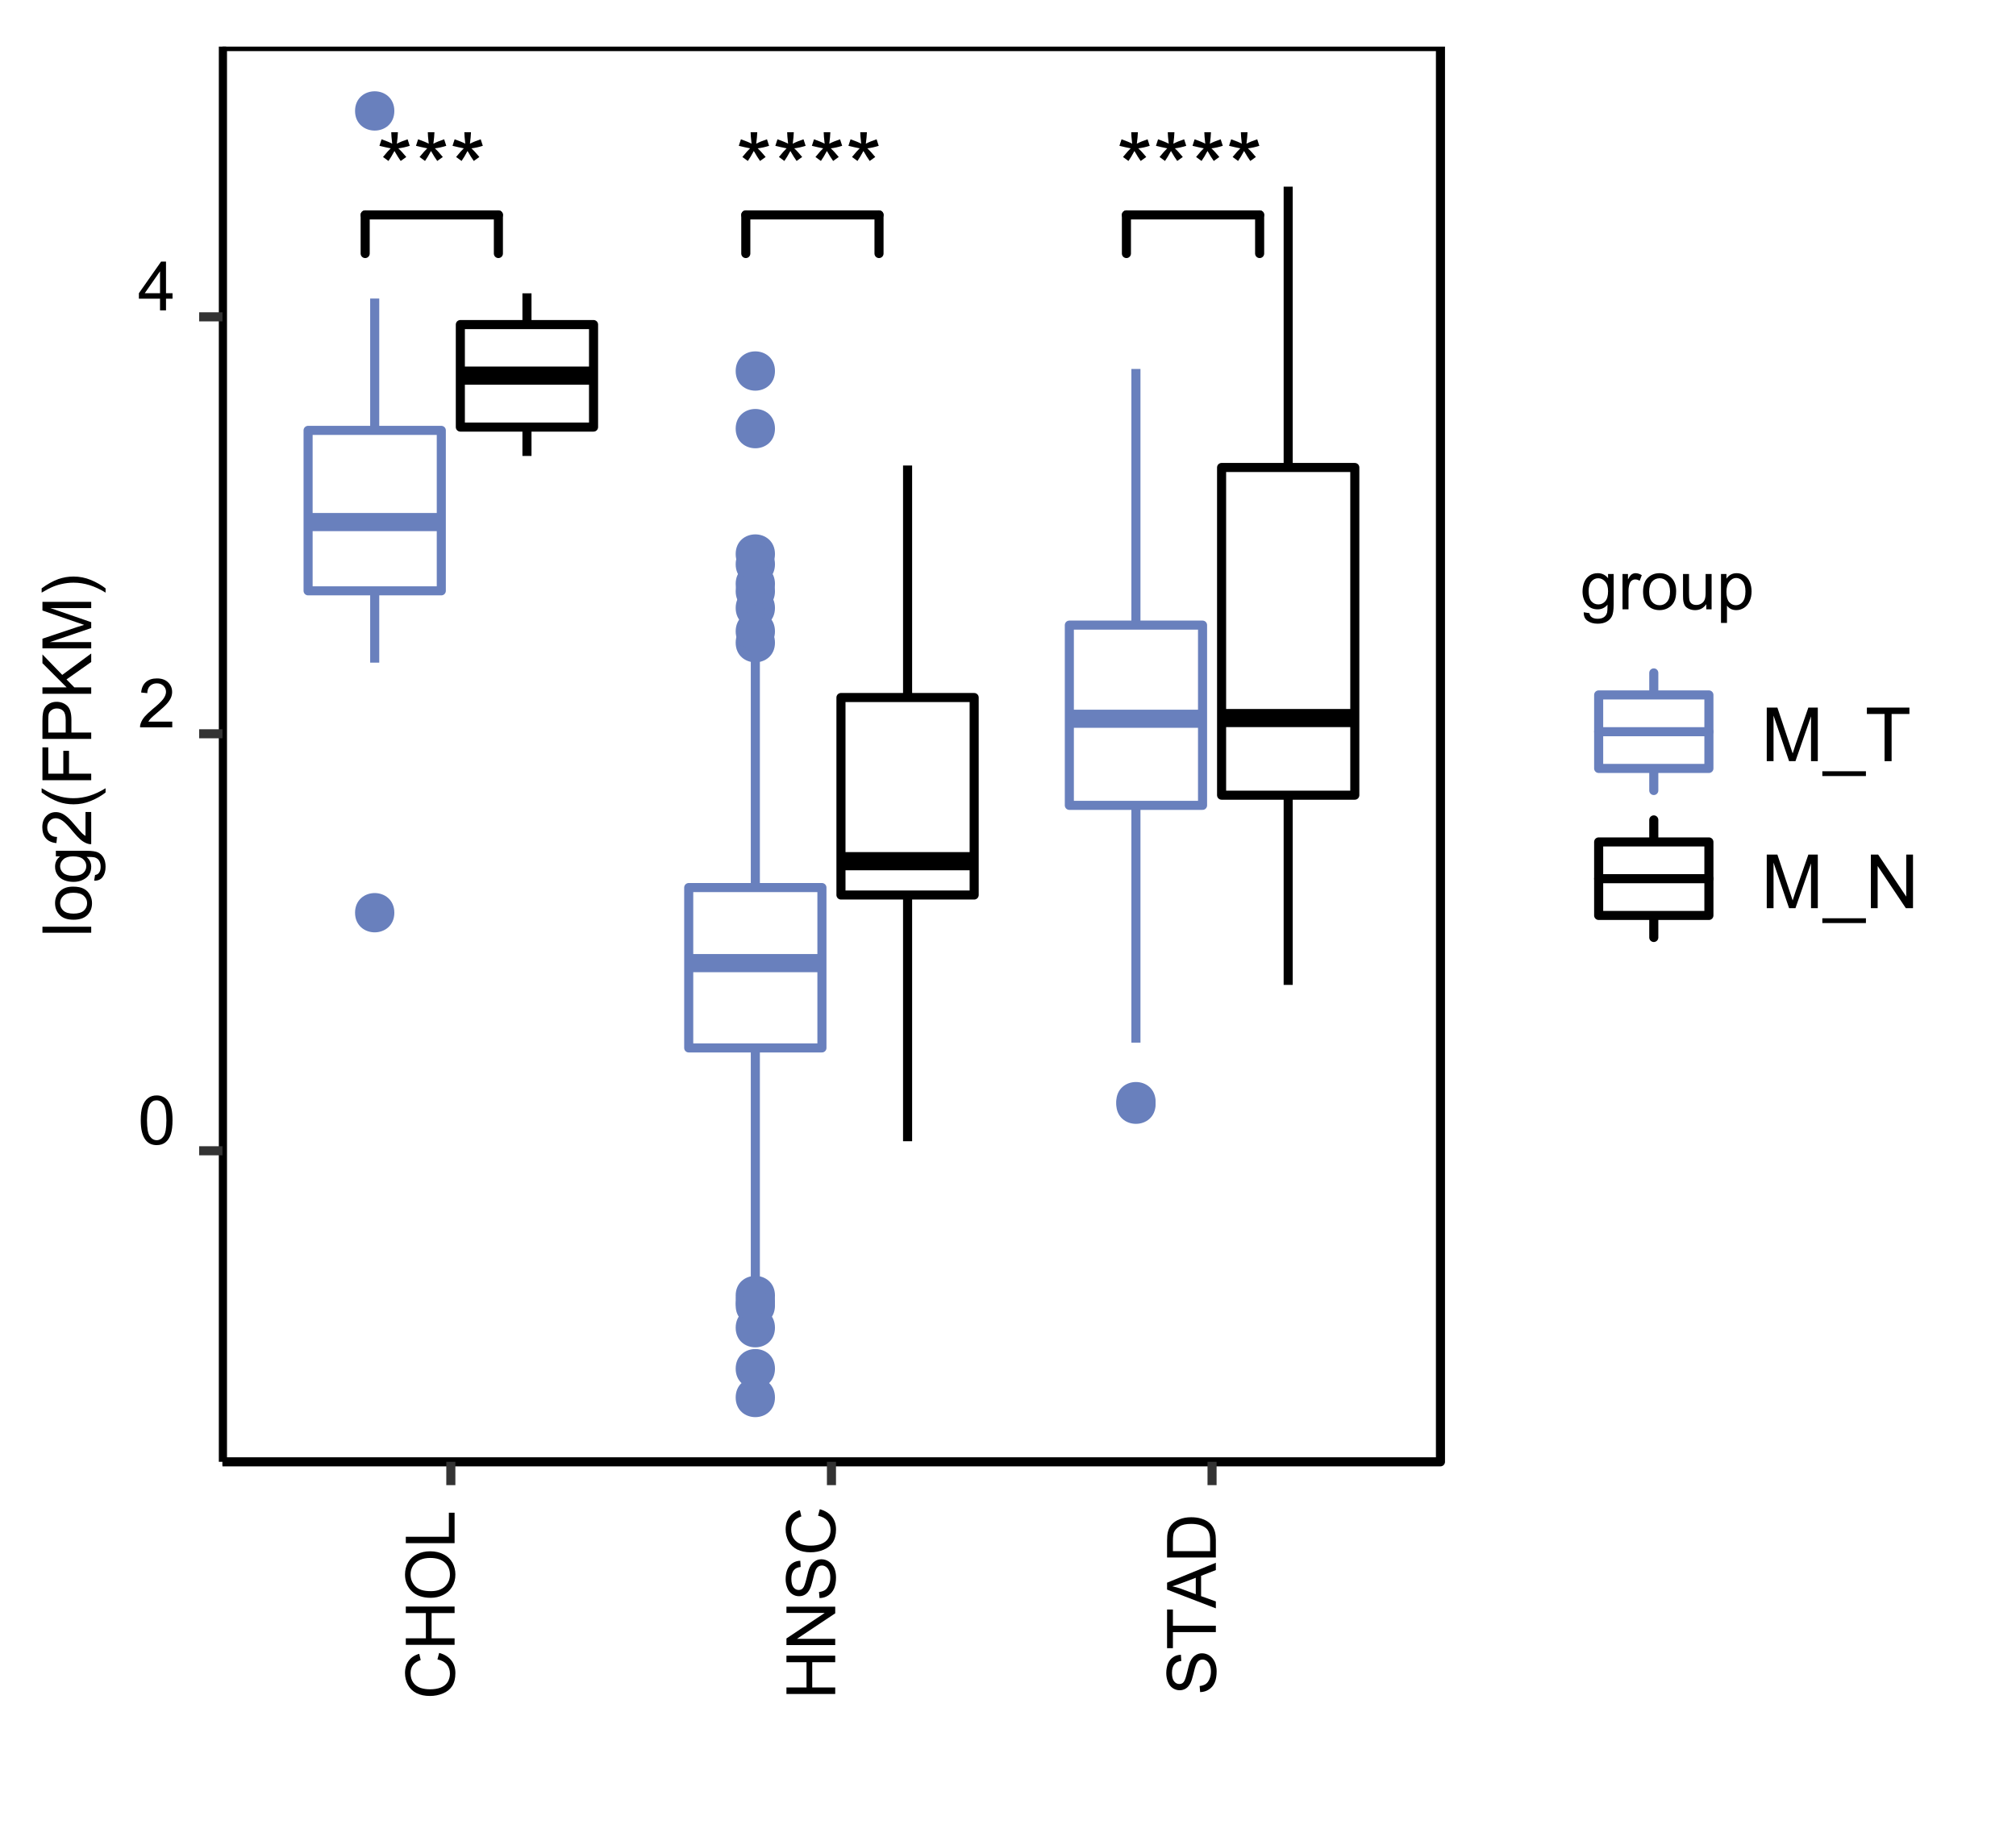 <?xml version="1.0" encoding="UTF-8"?>
<svg xmlns="http://www.w3.org/2000/svg" xmlns:xlink="http://www.w3.org/1999/xlink" width="237pt" height="216pt" viewBox="0 0 237 216" version="1.1">
<defs>
<g>
<symbol overflow="visible" id="glyph0-0">
<path style="stroke:none;" d="M 1.375 0 L 1.375 -6.906 L 6.906 -6.906 L 6.906 0 Z M 1.547 -0.172 L 6.734 -0.172 L 6.734 -6.734 L 1.547 -6.734 Z M 1.547 -0.172 "/>
</symbol>
<symbol overflow="visible" id="glyph0-1">
<path style="stroke:none;" d="M 0.344 -6.453 L 0.594 -7.219 C 1.164 -7.02 1.582 -6.848 1.844 -6.703 C 1.77 -7.348 1.734 -7.797 1.734 -8.047 L 2.516 -8.047 C 2.504 -7.691 2.461 -7.242 2.391 -6.703 C 2.754 -6.891 3.176 -7.062 3.656 -7.219 L 3.906 -6.453 C 3.445 -6.305 3 -6.207 2.562 -6.156 C 2.781 -5.969 3.094 -5.629 3.5 -5.141 L 2.844 -4.672 C 2.633 -4.961 2.391 -5.352 2.109 -5.844 C 1.836 -5.332 1.602 -4.941 1.406 -4.672 L 0.766 -5.141 C 1.18 -5.648 1.484 -5.988 1.672 -6.156 C 1.203 -6.25 0.758 -6.348 0.344 -6.453 Z M 0.344 -6.453 "/>
</symbol>
<symbol overflow="visible" id="glyph1-0">
<path style="stroke:none;" d="M 1 0 L 1 -5 L 5 -5 L 5 0 Z M 1.125 -0.125 L 4.875 -0.125 L 4.875 -4.875 L 1.125 -4.875 Z M 1.125 -0.125 "/>
</symbol>
<symbol overflow="visible" id="glyph1-1">
<path style="stroke:none;" d="M 0.328 -2.828 C 0.328 -3.504 0.395 -4.047 0.531 -4.453 C 0.676 -4.867 0.883 -5.188 1.156 -5.406 C 1.438 -5.633 1.785 -5.75 2.203 -5.75 C 2.504 -5.75 2.77 -5.688 3 -5.562 C 3.238 -5.438 3.43 -5.258 3.578 -5.031 C 3.734 -4.801 3.852 -4.516 3.938 -4.172 C 4.02 -3.836 4.062 -3.391 4.062 -2.828 C 4.062 -2.148 3.992 -1.602 3.859 -1.188 C 3.723 -0.781 3.516 -0.461 3.234 -0.234 C 2.961 -0.016 2.617 0.094 2.203 0.094 C 1.648 0.094 1.219 -0.102 0.906 -0.5 C 0.52 -0.977 0.328 -1.754 0.328 -2.828 Z M 1.062 -2.828 C 1.062 -1.891 1.172 -1.266 1.391 -0.953 C 1.609 -0.641 1.879 -0.484 2.203 -0.484 C 2.523 -0.484 2.797 -0.641 3.016 -0.953 C 3.234 -1.266 3.344 -1.891 3.344 -2.828 C 3.344 -3.766 3.234 -4.391 3.016 -4.703 C 2.797 -5.016 2.52 -5.172 2.188 -5.172 C 1.863 -5.172 1.609 -5.035 1.422 -4.766 C 1.18 -4.41 1.062 -3.766 1.062 -2.828 Z M 1.062 -2.828 "/>
</symbol>
<symbol overflow="visible" id="glyph1-2">
<path style="stroke:none;" d="M 4.031 -0.672 L 4.031 0 L 0.25 0 C 0.238 -0.164 0.266 -0.328 0.328 -0.484 C 0.422 -0.742 0.57 -1 0.781 -1.25 C 1 -1.5 1.305 -1.789 1.703 -2.125 C 2.328 -2.633 2.75 -3.035 2.969 -3.328 C 3.188 -3.629 3.297 -3.91 3.297 -4.172 C 3.297 -4.453 3.195 -4.688 3 -4.875 C 2.801 -5.07 2.539 -5.172 2.219 -5.172 C 1.883 -5.172 1.613 -5.066 1.406 -4.859 C 1.207 -4.66 1.102 -4.379 1.094 -4.016 L 0.375 -4.094 C 0.426 -4.633 0.613 -5.047 0.938 -5.328 C 1.258 -5.609 1.691 -5.75 2.234 -5.75 C 2.785 -5.75 3.219 -5.598 3.531 -5.297 C 3.852 -4.992 4.016 -4.613 4.016 -4.156 C 4.016 -3.926 3.969 -3.703 3.875 -3.484 C 3.781 -3.266 3.625 -3.031 3.406 -2.781 C 3.195 -2.539 2.836 -2.207 2.328 -1.781 C 1.91 -1.426 1.641 -1.188 1.516 -1.062 C 1.398 -0.938 1.301 -0.805 1.219 -0.672 Z M 4.031 -0.672 "/>
</symbol>
<symbol overflow="visible" id="glyph1-3">
<path style="stroke:none;" d="M 2.594 0 L 2.594 -1.375 L 0.109 -1.375 L 0.109 -2.016 L 2.719 -5.734 L 3.297 -5.734 L 3.297 -2.016 L 4.062 -2.016 L 4.062 -1.375 L 3.297 -1.375 L 3.297 0 Z M 2.594 -2.016 L 2.594 -4.594 L 0.797 -2.016 Z M 2.594 -2.016 "/>
</symbol>
<symbol overflow="visible" id="glyph1-4">
<path style="stroke:none;" d="M 0.406 0.344 L 1.078 0.453 C 1.109 0.66 1.191 0.812 1.328 0.906 C 1.492 1.039 1.727 1.109 2.031 1.109 C 2.363 1.109 2.617 1.039 2.797 0.906 C 2.973 0.781 3.094 0.598 3.156 0.359 C 3.188 0.211 3.203 -0.086 3.203 -0.547 C 2.891 -0.18 2.504 0 2.047 0 C 1.484 0 1.047 -0.203 0.734 -0.609 C 0.422 -1.023 0.266 -1.52 0.266 -2.094 C 0.266 -2.488 0.332 -2.852 0.469 -3.188 C 0.613 -3.531 0.82 -3.789 1.094 -3.969 C 1.363 -4.156 1.688 -4.25 2.062 -4.25 C 2.551 -4.25 2.953 -4.051 3.266 -3.656 L 3.266 -4.156 L 3.922 -4.156 L 3.922 -0.562 C 3.922 0.082 3.852 0.539 3.719 0.812 C 3.582 1.082 3.375 1.297 3.094 1.453 C 2.812 1.609 2.461 1.688 2.047 1.688 C 1.547 1.688 1.145 1.57 0.844 1.344 C 0.539 1.125 0.395 0.789 0.406 0.344 Z M 0.984 -2.156 C 0.984 -1.602 1.086 -1.203 1.297 -0.953 C 1.516 -0.703 1.789 -0.578 2.125 -0.578 C 2.445 -0.578 2.719 -0.703 2.938 -0.953 C 3.156 -1.203 3.266 -1.594 3.266 -2.125 C 3.266 -2.633 3.148 -3.016 2.922 -3.266 C 2.691 -3.523 2.422 -3.656 2.109 -3.656 C 1.797 -3.656 1.531 -3.531 1.312 -3.281 C 1.094 -3.031 0.984 -2.656 0.984 -2.156 Z M 0.984 -2.156 "/>
</symbol>
<symbol overflow="visible" id="glyph1-5">
<path style="stroke:none;" d="M 0.516 0 L 0.516 -4.156 L 1.156 -4.156 L 1.156 -3.516 C 1.312 -3.816 1.457 -4.016 1.594 -4.109 C 1.738 -4.203 1.891 -4.25 2.047 -4.25 C 2.285 -4.25 2.531 -4.172 2.781 -4.016 L 2.531 -3.359 C 2.363 -3.461 2.191 -3.516 2.016 -3.516 C 1.859 -3.516 1.719 -3.469 1.594 -3.375 C 1.477 -3.281 1.395 -3.156 1.344 -3 C 1.258 -2.75 1.219 -2.473 1.219 -2.172 L 1.219 0 Z M 0.516 0 "/>
</symbol>
<symbol overflow="visible" id="glyph1-6">
<path style="stroke:none;" d="M 0.266 -2.078 C 0.266 -2.848 0.477 -3.414 0.906 -3.781 C 1.258 -4.094 1.695 -4.25 2.219 -4.25 C 2.781 -4.25 3.242 -4.062 3.609 -3.688 C 3.973 -3.312 4.156 -2.797 4.156 -2.141 C 4.156 -1.598 4.07 -1.176 3.906 -0.875 C 3.75 -0.57 3.516 -0.332 3.203 -0.156 C 2.898 0.008 2.57 0.094 2.219 0.094 C 1.633 0.094 1.16 -0.094 0.797 -0.469 C 0.441 -0.844 0.266 -1.379 0.266 -2.078 Z M 0.984 -2.078 C 0.984 -1.547 1.098 -1.145 1.328 -0.875 C 1.566 -0.613 1.863 -0.484 2.219 -0.484 C 2.562 -0.484 2.848 -0.613 3.078 -0.875 C 3.316 -1.145 3.438 -1.551 3.438 -2.094 C 3.438 -2.613 3.316 -3.004 3.078 -3.266 C 2.848 -3.523 2.562 -3.656 2.219 -3.656 C 1.863 -3.656 1.566 -3.523 1.328 -3.266 C 1.098 -3.004 0.984 -2.609 0.984 -2.078 Z M 0.984 -2.078 "/>
</symbol>
<symbol overflow="visible" id="glyph1-7">
<path style="stroke:none;" d="M 3.25 0 L 3.25 -0.609 C 2.926 -0.141 2.488 0.094 1.938 0.094 C 1.688 0.094 1.453 0.047 1.234 -0.047 C 1.023 -0.141 0.867 -0.254 0.766 -0.391 C 0.672 -0.535 0.602 -0.711 0.562 -0.922 C 0.531 -1.055 0.516 -1.273 0.516 -1.578 L 0.516 -4.156 L 1.219 -4.156 L 1.219 -1.844 C 1.219 -1.477 1.234 -1.234 1.266 -1.109 C 1.305 -0.922 1.395 -0.773 1.531 -0.672 C 1.676 -0.566 1.859 -0.516 2.078 -0.516 C 2.285 -0.516 2.477 -0.566 2.656 -0.672 C 2.844 -0.785 2.973 -0.93 3.047 -1.109 C 3.129 -1.297 3.172 -1.566 3.172 -1.922 L 3.172 -4.156 L 3.875 -4.156 L 3.875 0 Z M 3.25 0 "/>
</symbol>
<symbol overflow="visible" id="glyph1-8">
<path style="stroke:none;" d="M 0.531 1.594 L 0.531 -4.156 L 1.172 -4.156 L 1.172 -3.609 C 1.316 -3.816 1.484 -3.973 1.672 -4.078 C 1.867 -4.191 2.102 -4.25 2.375 -4.25 C 2.727 -4.25 3.039 -4.156 3.312 -3.969 C 3.582 -3.789 3.785 -3.535 3.922 -3.203 C 4.055 -2.867 4.125 -2.504 4.125 -2.109 C 4.125 -1.68 4.047 -1.297 3.891 -0.953 C 3.742 -0.617 3.523 -0.359 3.234 -0.172 C 2.941 0.004 2.641 0.094 2.328 0.094 C 2.086 0.094 1.875 0.047 1.688 -0.047 C 1.5 -0.148 1.348 -0.281 1.234 -0.438 L 1.234 1.594 Z M 1.172 -2.047 C 1.172 -1.516 1.273 -1.117 1.484 -0.859 C 1.703 -0.609 1.969 -0.484 2.281 -0.484 C 2.594 -0.484 2.859 -0.613 3.078 -0.875 C 3.297 -1.145 3.406 -1.555 3.406 -2.109 C 3.406 -2.641 3.297 -3.035 3.078 -3.297 C 2.867 -3.555 2.613 -3.688 2.312 -3.688 C 2.008 -3.688 1.742 -3.547 1.516 -3.266 C 1.285 -2.992 1.172 -2.586 1.172 -2.047 Z M 1.172 -2.047 "/>
</symbol>
<symbol overflow="visible" id="glyph2-0">
<path style="stroke:none;" d="M 0 -1 L -5 -1 L -5 -5 L 0 -5 Z M -0.125 -1.125 L -0.125 -4.875 L -4.875 -4.875 L -4.875 -1.125 Z M -0.125 -1.125 "/>
</symbol>
<symbol overflow="visible" id="glyph2-1">
<path style="stroke:none;" d="M -2.016 -4.703 L -1.812 -5.469 C -1.195 -5.301 -0.723 -5.008 -0.391 -4.594 C -0.066 -4.188 0.094 -3.688 0.094 -3.094 C 0.094 -2.477 -0.031 -1.973 -0.281 -1.578 C -0.531 -1.191 -0.895 -0.898 -1.375 -0.703 C -1.852 -0.504 -2.363 -0.406 -2.906 -0.406 C -3.5 -0.406 -4.02 -0.516 -4.469 -0.734 C -4.914 -0.961 -5.254 -1.285 -5.484 -1.703 C -5.711 -2.129 -5.828 -2.598 -5.828 -3.109 C -5.828 -3.68 -5.68 -4.16 -5.391 -4.547 C -5.098 -4.941 -4.688 -5.211 -4.156 -5.359 L -3.984 -4.625 C -4.398 -4.488 -4.703 -4.289 -4.891 -4.031 C -5.078 -3.781 -5.172 -3.469 -5.172 -3.094 C -5.172 -2.645 -5.066 -2.273 -4.859 -1.984 C -4.648 -1.691 -4.367 -1.484 -4.016 -1.359 C -3.66 -1.242 -3.289 -1.188 -2.906 -1.188 C -2.426 -1.188 -2.004 -1.254 -1.641 -1.391 C -1.273 -1.535 -1 -1.754 -0.812 -2.047 C -0.633 -2.348 -0.547 -2.676 -0.547 -3.031 C -0.547 -3.457 -0.664 -3.816 -0.906 -4.109 C -1.156 -4.398 -1.523 -4.598 -2.016 -4.703 Z M -2.016 -4.703 "/>
</symbol>
<symbol overflow="visible" id="glyph2-2">
<path style="stroke:none;" d="M 0 -0.641 L -5.734 -0.641 L -5.734 -1.406 L -3.375 -1.406 L -3.375 -4.375 L -5.734 -4.375 L -5.734 -5.141 L 0 -5.141 L 0 -4.375 L -2.703 -4.375 L -2.703 -1.406 L 0 -1.406 Z M 0 -0.641 "/>
</symbol>
<symbol overflow="visible" id="glyph2-3">
<path style="stroke:none;" d="M -2.797 -0.391 C -3.742 -0.391 -4.484 -0.645 -5.016 -1.156 C -5.555 -1.664 -5.828 -2.32 -5.828 -3.125 C -5.828 -3.656 -5.703 -4.133 -5.453 -4.562 C -5.203 -4.988 -4.848 -5.312 -4.391 -5.531 C -3.941 -5.75 -3.43 -5.859 -2.859 -5.859 C -2.273 -5.859 -1.754 -5.738 -1.297 -5.5 C -0.836 -5.27 -0.488 -4.941 -0.25 -4.516 C -0.02 -4.086 0.094 -3.625 0.094 -3.125 C 0.094 -2.582 -0.035 -2.098 -0.297 -1.672 C -0.555 -1.254 -0.91 -0.938 -1.359 -0.719 C -1.805 -0.5 -2.285 -0.391 -2.797 -0.391 Z M -2.781 -1.172 C -2.094 -1.172 -1.547 -1.352 -1.141 -1.719 C -0.742 -2.094 -0.547 -2.562 -0.547 -3.125 C -0.547 -3.695 -0.742 -4.164 -1.141 -4.531 C -1.547 -4.895 -2.117 -5.078 -2.859 -5.078 C -3.328 -5.078 -3.734 -5 -4.078 -4.844 C -4.43 -4.688 -4.703 -4.457 -4.891 -4.156 C -5.078 -3.852 -5.172 -3.516 -5.172 -3.141 C -5.172 -2.598 -4.988 -2.133 -4.625 -1.75 C -4.258 -1.363 -3.645 -1.172 -2.781 -1.172 Z M -2.781 -1.172 "/>
</symbol>
<symbol overflow="visible" id="glyph2-4">
<path style="stroke:none;" d="M 0 -0.594 L -5.734 -0.594 L -5.734 -1.344 L -0.672 -1.344 L -0.672 -4.172 L 0 -4.172 Z M 0 -0.594 "/>
</symbol>
<symbol overflow="visible" id="glyph2-5">
<path style="stroke:none;" d="M 0 -0.609 L -5.734 -0.609 L -5.734 -1.391 L -1.234 -4.391 L -5.734 -4.391 L -5.734 -5.125 L 0 -5.125 L 0 -4.344 L -4.5 -1.344 L 0 -1.344 Z M 0 -0.609 "/>
</symbol>
<symbol overflow="visible" id="glyph2-6">
<path style="stroke:none;" d="M -1.844 -0.359 L -1.906 -1.078 C -1.613 -1.109 -1.375 -1.188 -1.188 -1.312 C -1.008 -1.438 -0.863 -1.629 -0.75 -1.891 C -0.633 -2.148 -0.578 -2.441 -0.578 -2.766 C -0.578 -3.055 -0.617 -3.312 -0.703 -3.531 C -0.797 -3.75 -0.914 -3.91 -1.062 -4.016 C -1.219 -4.129 -1.383 -4.188 -1.562 -4.188 C -1.738 -4.188 -1.895 -4.133 -2.031 -4.031 C -2.164 -3.926 -2.273 -3.754 -2.359 -3.516 C -2.422 -3.359 -2.516 -3.016 -2.641 -2.484 C -2.766 -1.961 -2.883 -1.598 -3 -1.391 C -3.145 -1.117 -3.32 -0.914 -3.531 -0.781 C -3.75 -0.645 -3.988 -0.578 -4.25 -0.578 C -4.539 -0.578 -4.812 -0.66 -5.062 -0.828 C -5.312 -0.992 -5.5 -1.234 -5.625 -1.547 C -5.758 -1.859 -5.828 -2.207 -5.828 -2.594 C -5.828 -3.02 -5.758 -3.395 -5.625 -3.719 C -5.488 -4.039 -5.285 -4.289 -5.016 -4.469 C -4.754 -4.645 -4.453 -4.738 -4.109 -4.75 L -4.062 -4.016 C -4.426 -3.984 -4.695 -3.852 -4.875 -3.625 C -5.062 -3.395 -5.156 -3.062 -5.156 -2.625 C -5.156 -2.164 -5.07 -1.832 -4.906 -1.625 C -4.738 -1.414 -4.535 -1.312 -4.297 -1.312 C -4.086 -1.312 -3.922 -1.383 -3.797 -1.531 C -3.66 -1.676 -3.52 -2.055 -3.375 -2.672 C -3.238 -3.285 -3.117 -3.707 -3.016 -3.938 C -2.859 -4.27 -2.66 -4.516 -2.422 -4.672 C -2.191 -4.836 -1.926 -4.922 -1.625 -4.922 C -1.312 -4.922 -1.02 -4.832 -0.75 -4.656 C -0.488 -4.477 -0.281 -4.227 -0.125 -3.906 C 0.02 -3.582 0.094 -3.211 0.094 -2.797 C 0.094 -2.285 0.02 -1.852 -0.125 -1.5 C -0.281 -1.145 -0.508 -0.867 -0.812 -0.672 C -1.113 -0.473 -1.457 -0.367 -1.844 -0.359 Z M -1.844 -0.359 "/>
</symbol>
<symbol overflow="visible" id="glyph2-7">
<path style="stroke:none;" d="M 0 -2.078 L -5.047 -2.078 L -5.047 -0.188 L -5.734 -0.188 L -5.734 -4.734 L -5.047 -4.734 L -5.047 -2.828 L 0 -2.828 Z M 0 -2.078 "/>
</symbol>
<symbol overflow="visible" id="glyph2-8">
<path style="stroke:none;" d="M 0 0.016 L -5.734 -2.188 L -5.734 -3 L 0 -5.344 L 0 -4.484 L -1.734 -3.812 L -1.734 -1.422 L 0 -0.797 Z M -2.359 -1.641 L -2.359 -3.578 L -3.938 -2.984 C -4.414 -2.805 -4.812 -2.672 -5.125 -2.578 C -4.758 -2.504 -4.395 -2.398 -4.031 -2.266 Z M -2.359 -1.641 "/>
</symbol>
<symbol overflow="visible" id="glyph2-9">
<path style="stroke:none;" d="M 0 -0.625 L -5.734 -0.625 L -5.734 -2.594 C -5.734 -3.039 -5.703 -3.379 -5.641 -3.609 C -5.566 -3.941 -5.43 -4.223 -5.234 -4.453 C -4.984 -4.754 -4.656 -4.977 -4.25 -5.125 C -3.852 -5.281 -3.398 -5.359 -2.891 -5.359 C -2.461 -5.359 -2.078 -5.305 -1.734 -5.203 C -1.398 -5.098 -1.125 -4.969 -0.906 -4.812 C -0.688 -4.656 -0.516 -4.477 -0.391 -4.281 C -0.266 -4.094 -0.164 -3.863 -0.094 -3.594 C -0.031 -3.332 0 -3.031 0 -2.688 Z M -0.672 -1.375 L -0.672 -2.594 C -0.672 -2.977 -0.707 -3.273 -0.781 -3.484 C -0.852 -3.703 -0.953 -3.875 -1.078 -4 C -1.254 -4.176 -1.492 -4.316 -1.797 -4.422 C -2.109 -4.523 -2.477 -4.578 -2.906 -4.578 C -3.508 -4.578 -3.969 -4.477 -4.281 -4.281 C -4.602 -4.082 -4.82 -3.844 -4.938 -3.562 C -5.008 -3.352 -5.047 -3.023 -5.047 -2.578 L -5.047 -1.375 Z M -0.672 -1.375 "/>
</symbol>
<symbol overflow="visible" id="glyph2-10">
<path style="stroke:none;" d="M 0 -0.516 L -5.734 -0.516 L -5.734 -1.219 L 0 -1.219 Z M 0 -0.516 "/>
</symbol>
<symbol overflow="visible" id="glyph2-11">
<path style="stroke:none;" d="M -2.078 -0.266 C -2.848 -0.266 -3.414 -0.477 -3.781 -0.906 C -4.094 -1.258 -4.25 -1.695 -4.25 -2.219 C -4.25 -2.781 -4.062 -3.242 -3.688 -3.609 C -3.312 -3.973 -2.797 -4.156 -2.141 -4.156 C -1.598 -4.156 -1.176 -4.07 -0.875 -3.906 C -0.57 -3.75 -0.332 -3.516 -0.156 -3.203 C 0.008 -2.898 0.094 -2.57 0.094 -2.219 C 0.094 -1.633 -0.094 -1.16 -0.469 -0.797 C -0.844 -0.441 -1.379 -0.266 -2.078 -0.266 Z M -2.078 -0.984 C -1.547 -0.984 -1.145 -1.098 -0.875 -1.328 C -0.613 -1.566 -0.484 -1.863 -0.484 -2.219 C -0.484 -2.562 -0.613 -2.848 -0.875 -3.078 C -1.145 -3.316 -1.551 -3.438 -2.094 -3.438 C -2.613 -3.438 -3.004 -3.316 -3.266 -3.078 C -3.523 -2.848 -3.656 -2.562 -3.656 -2.219 C -3.656 -1.863 -3.523 -1.566 -3.266 -1.328 C -3.004 -1.098 -2.609 -0.984 -2.078 -0.984 Z M -2.078 -0.984 "/>
</symbol>
<symbol overflow="visible" id="glyph2-12">
<path style="stroke:none;" d="M 0.344 -0.406 L 0.453 -1.078 C 0.66 -1.109 0.812 -1.191 0.906 -1.328 C 1.039 -1.492 1.109 -1.727 1.109 -2.031 C 1.109 -2.363 1.039 -2.617 0.906 -2.797 C 0.781 -2.973 0.598 -3.094 0.359 -3.156 C 0.211 -3.188 -0.086 -3.203 -0.547 -3.203 C -0.18 -2.891 0 -2.504 0 -2.047 C 0 -1.484 -0.203 -1.047 -0.609 -0.734 C -1.023 -0.422 -1.52 -0.266 -2.094 -0.266 C -2.488 -0.266 -2.852 -0.332 -3.188 -0.469 C -3.531 -0.613 -3.789 -0.82 -3.969 -1.094 C -4.156 -1.363 -4.25 -1.688 -4.25 -2.062 C -4.25 -2.551 -4.051 -2.953 -3.656 -3.266 L -4.156 -3.266 L -4.156 -3.922 L -0.562 -3.922 C 0.082 -3.922 0.539 -3.852 0.812 -3.719 C 1.082 -3.582 1.297 -3.375 1.453 -3.094 C 1.609 -2.812 1.688 -2.461 1.688 -2.047 C 1.688 -1.547 1.57 -1.145 1.344 -0.844 C 1.125 -0.539 0.789 -0.395 0.344 -0.406 Z M -2.156 -0.984 C -1.602 -0.984 -1.203 -1.086 -0.953 -1.297 C -0.703 -1.516 -0.578 -1.789 -0.578 -2.125 C -0.578 -2.445 -0.703 -2.719 -0.953 -2.938 C -1.203 -3.156 -1.594 -3.266 -2.125 -3.266 C -2.633 -3.266 -3.016 -3.148 -3.266 -2.922 C -3.523 -2.691 -3.656 -2.422 -3.656 -2.109 C -3.656 -1.797 -3.531 -1.531 -3.281 -1.312 C -3.031 -1.094 -2.656 -0.984 -2.156 -0.984 Z M -2.156 -0.984 "/>
</symbol>
<symbol overflow="visible" id="glyph2-13">
<path style="stroke:none;" d="M -0.672 -4.031 L 0 -4.031 L 0 -0.25 C -0.164 -0.238 -0.328 -0.266 -0.484 -0.328 C -0.742 -0.422 -1 -0.57 -1.25 -0.781 C -1.5 -1 -1.789 -1.305 -2.125 -1.703 C -2.633 -2.328 -3.035 -2.75 -3.328 -2.969 C -3.629 -3.188 -3.91 -3.297 -4.172 -3.297 C -4.453 -3.297 -4.688 -3.195 -4.875 -3 C -5.07 -2.801 -5.172 -2.539 -5.172 -2.219 C -5.172 -1.883 -5.066 -1.613 -4.859 -1.406 C -4.66 -1.207 -4.379 -1.102 -4.016 -1.094 L -4.094 -0.375 C -4.633 -0.426 -5.047 -0.613 -5.328 -0.938 C -5.609 -1.258 -5.75 -1.691 -5.75 -2.234 C -5.75 -2.785 -5.598 -3.219 -5.297 -3.531 C -4.992 -3.852 -4.613 -4.016 -4.156 -4.016 C -3.926 -4.016 -3.703 -3.969 -3.484 -3.875 C -3.266 -3.781 -3.031 -3.625 -2.781 -3.406 C -2.539 -3.195 -2.207 -2.836 -1.781 -2.328 C -1.426 -1.91 -1.188 -1.641 -1.062 -1.516 C -0.938 -1.398 -0.805 -1.301 -0.672 -1.219 Z M -0.672 -4.031 "/>
</symbol>
<symbol overflow="visible" id="glyph2-14">
<path style="stroke:none;" d="M 1.688 -1.875 C 1.195 -1.488 0.625 -1.16 -0.031 -0.891 C -0.688 -0.617 -1.367 -0.484 -2.078 -0.484 C -2.691 -0.484 -3.285 -0.582 -3.859 -0.781 C -4.516 -1.02 -5.172 -1.383 -5.828 -1.875 L -5.828 -2.375 C -5.285 -2.062 -4.898 -1.852 -4.672 -1.75 C -4.305 -1.594 -3.93 -1.469 -3.547 -1.375 C -3.055 -1.258 -2.566 -1.203 -2.078 -1.203 C -0.816 -1.203 0.438 -1.594 1.688 -2.375 Z M 1.688 -1.875 "/>
</symbol>
<symbol overflow="visible" id="glyph2-15">
<path style="stroke:none;" d="M 0 -0.656 L -5.734 -0.656 L -5.734 -4.516 L -5.047 -4.516 L -5.047 -1.422 L -3.281 -1.422 L -3.281 -4.109 L -2.609 -4.109 L -2.609 -1.422 L 0 -1.422 Z M 0 -0.656 "/>
</symbol>
<symbol overflow="visible" id="glyph2-16">
<path style="stroke:none;" d="M 0 -0.625 L -5.734 -0.625 L -5.734 -2.781 C -5.734 -3.156 -5.711 -3.445 -5.672 -3.656 C -5.629 -3.938 -5.539 -4.172 -5.406 -4.359 C -5.27 -4.547 -5.082 -4.695 -4.844 -4.812 C -4.613 -4.926 -4.359 -4.984 -4.078 -4.984 C -3.586 -4.984 -3.172 -4.828 -2.828 -4.516 C -2.492 -4.211 -2.328 -3.656 -2.328 -2.844 L -2.328 -1.375 L 0 -1.375 Z M -3 -1.375 L -3 -2.859 C -3 -3.348 -3.086 -3.691 -3.266 -3.891 C -3.453 -4.098 -3.711 -4.203 -4.047 -4.203 C -4.285 -4.203 -4.488 -4.141 -4.656 -4.016 C -4.832 -3.898 -4.945 -3.742 -5 -3.547 C -5.031 -3.422 -5.047 -3.188 -5.047 -2.844 L -5.047 -1.375 Z M -3 -1.375 "/>
</symbol>
<symbol overflow="visible" id="glyph2-17">
<path style="stroke:none;" d="M 0 -0.594 L -5.734 -0.594 L -5.734 -1.344 L -2.891 -1.344 L -5.734 -4.188 L -5.734 -5.219 L -3.406 -2.812 L 0 -5.328 L 0 -4.328 L -2.906 -2.281 L -1.984 -1.344 L 0 -1.344 Z M 0 -0.594 "/>
</symbol>
<symbol overflow="visible" id="glyph2-18">
<path style="stroke:none;" d="M 0 -0.594 L -5.734 -0.594 L -5.734 -1.734 L -1.672 -3.094 C -1.297 -3.219 -1.016 -3.305 -0.828 -3.359 C -1.035 -3.43 -1.344 -3.535 -1.75 -3.672 L -5.734 -5.047 L -5.734 -6.062 L 0 -6.062 L 0 -5.328 L -4.797 -5.328 L 0 -3.672 L 0 -2.984 L -4.875 -1.328 L 0 -1.328 Z M 0 -0.594 "/>
</symbol>
<symbol overflow="visible" id="glyph2-19">
<path style="stroke:none;" d="M 1.688 -0.984 L 1.688 -0.484 C 0.438 -1.266 -0.816 -1.656 -2.078 -1.656 C -2.566 -1.656 -3.051 -1.598 -3.531 -1.484 C -3.914 -1.398 -4.289 -1.273 -4.656 -1.109 C -4.883 -1.016 -5.273 -0.805 -5.828 -0.484 L -5.828 -0.984 C -5.172 -1.473 -4.516 -1.836 -3.859 -2.078 C -3.285 -2.273 -2.691 -2.375 -2.078 -2.375 C -1.367 -2.375 -0.688 -2.238 -0.031 -1.969 C 0.625 -1.695 1.195 -1.367 1.688 -0.984 Z M 1.688 -0.984 "/>
</symbol>
<symbol overflow="visible" id="glyph3-0">
<path style="stroke:none;" d="M 1.094 0 L 1.094 -5.5 L 5.5 -5.5 L 5.5 0 Z M 1.234 -0.141 L 5.359 -0.141 L 5.359 -5.359 L 1.234 -5.359 Z M 1.234 -0.141 "/>
</symbol>
<symbol overflow="visible" id="glyph3-1">
<path style="stroke:none;" d="M 0.656 0 L 0.656 -6.297 L 1.906 -6.297 L 3.391 -1.844 C 3.535 -1.426 3.641 -1.113 3.703 -0.906 C 3.773 -1.133 3.883 -1.473 4.031 -1.922 L 5.547 -6.297 L 6.656 -6.297 L 6.656 0 L 5.859 0 L 5.859 -5.266 L 4.031 0 L 3.281 0 L 1.453 -5.359 L 1.453 0 Z M 0.656 0 "/>
</symbol>
<symbol overflow="visible" id="glyph3-2">
<path style="stroke:none;" d="M -0.141 1.75 L -0.141 1.188 L 4.984 1.188 L 4.984 1.75 Z M -0.141 1.75 "/>
</symbol>
<symbol overflow="visible" id="glyph3-3">
<path style="stroke:none;" d="M 2.281 0 L 2.281 -5.547 L 0.203 -5.547 L 0.203 -6.297 L 5.203 -6.297 L 5.203 -5.547 L 3.109 -5.547 L 3.109 0 Z M 2.281 0 "/>
</symbol>
<symbol overflow="visible" id="glyph3-4">
<path style="stroke:none;" d="M 0.672 0 L 0.672 -6.297 L 1.531 -6.297 L 4.828 -1.359 L 4.828 -6.297 L 5.625 -6.297 L 5.625 0 L 4.781 0 L 1.469 -4.953 L 1.469 0 Z M 0.672 0 "/>
</symbol>
</g>
<clipPath id="clip1">
  <path d="M 26.152 5.48 L 170 5.48 L 170 172 L 26.152 172 Z M 26.152 5.48 "/>
</clipPath>
<clipPath id="clip2">
  <path d="M 26.152 5.48 L 170 5.48 L 170 172.852 L 26.152 172.852 Z M 26.152 5.48 "/>
</clipPath>
</defs>
<g id="surface1">
<rect x="0" y="0" width="237" height="216" style="fill:rgb(100%,100%,100%);fill-opacity:1;stroke:none;"/>
<rect x="0" y="0" width="237" height="216" style="fill:rgb(100%,100%,100%);fill-opacity:1;stroke:none;"/>
<path style="fill:none;stroke-width:1.067;stroke-linecap:round;stroke-linejoin:round;stroke:rgb(100%,100%,100%);stroke-opacity:1;stroke-miterlimit:10;" d="M 0 216 L 237 216 L 237 0 L 0 0 Z M 0 216 "/>
<g clip-path="url(#clip1)" clip-rule="nonzero">
<path style=" stroke:none;fill-rule:nonzero;fill:rgb(100%,100%,100%);fill-opacity:1;" d="M 26.152 171.848 L 169.34 171.848 L 169.34 5.477 L 26.152 5.477 Z M 26.152 171.848 "/>
</g>
<path style="fill-rule:nonzero;fill:rgb(41.176%,50.196%,74.118%);fill-opacity:1;stroke-width:0.709;stroke-linecap:round;stroke-linejoin:round;stroke:rgb(41.176%,50.196%,74.118%);stroke-opacity:1;stroke-miterlimit:10;" d="M 46.004 13.043 C 46.004 15.648 42.094 15.648 42.094 13.043 C 42.094 10.434 46.004 10.434 46.004 13.043 "/>
<path style="fill-rule:nonzero;fill:rgb(41.176%,50.196%,74.118%);fill-opacity:1;stroke-width:0.709;stroke-linecap:round;stroke-linejoin:round;stroke:rgb(41.176%,50.196%,74.118%);stroke-opacity:1;stroke-miterlimit:10;" d="M 46.004 107.297 C 46.004 109.902 42.094 109.902 42.094 107.297 C 42.094 104.688 46.004 104.688 46.004 107.297 "/>
<path style="fill:none;stroke-width:1.067;stroke-linecap:butt;stroke-linejoin:round;stroke:rgb(41.176%,50.196%,74.118%);stroke-opacity:1;stroke-miterlimit:10;" d="M 44.051 50.594 L 44.051 35.098 "/>
<path style="fill:none;stroke-width:1.067;stroke-linecap:butt;stroke-linejoin:round;stroke:rgb(41.176%,50.196%,74.118%);stroke-opacity:1;stroke-miterlimit:10;" d="M 44.051 69.457 L 44.051 77.898 "/>
<path style="fill-rule:nonzero;fill:rgb(100%,100%,100%);fill-opacity:1;stroke-width:1.067;stroke-linecap:round;stroke-linejoin:round;stroke:rgb(41.176%,50.196%,74.118%);stroke-opacity:1;stroke-miterlimit:10;" d="M 36.219 50.594 L 36.219 69.457 L 51.879 69.457 L 51.879 50.594 Z M 36.219 50.594 "/>
<path style="fill:none;stroke-width:2.134;stroke-linecap:butt;stroke-linejoin:round;stroke:rgb(41.176%,50.196%,74.118%);stroke-opacity:1;stroke-miterlimit:10;" d="M 36.219 61.375 L 51.879 61.375 "/>
<path style="fill-rule:nonzero;fill:rgb(41.176%,50.196%,74.118%);fill-opacity:1;stroke-width:0.709;stroke-linecap:round;stroke-linejoin:round;stroke:rgb(41.176%,50.196%,74.118%);stroke-opacity:1;stroke-miterlimit:10;" d="M 90.75 66.336 C 90.75 68.941 86.84 68.941 86.84 66.336 C 86.84 63.73 90.75 63.73 90.75 66.336 "/>
<path style="fill-rule:nonzero;fill:rgb(41.176%,50.196%,74.118%);fill-opacity:1;stroke-width:0.709;stroke-linecap:round;stroke-linejoin:round;stroke:rgb(41.176%,50.196%,74.118%);stroke-opacity:1;stroke-miterlimit:10;" d="M 90.75 71.469 C 90.75 74.074 86.84 74.074 86.84 71.469 C 86.84 68.863 90.75 68.863 90.75 71.469 "/>
<path style="fill-rule:nonzero;fill:rgb(41.176%,50.196%,74.118%);fill-opacity:1;stroke-width:0.709;stroke-linecap:round;stroke-linejoin:round;stroke:rgb(41.176%,50.196%,74.118%);stroke-opacity:1;stroke-miterlimit:10;" d="M 90.75 75.555 C 90.75 78.16 86.84 78.16 86.84 75.555 C 86.84 72.945 90.75 72.945 90.75 75.555 "/>
<path style="fill-rule:nonzero;fill:rgb(41.176%,50.196%,74.118%);fill-opacity:1;stroke-width:0.709;stroke-linecap:round;stroke-linejoin:round;stroke:rgb(41.176%,50.196%,74.118%);stroke-opacity:1;stroke-miterlimit:10;" d="M 90.75 164.285 C 90.75 166.895 86.84 166.895 86.84 164.285 C 86.84 161.68 90.75 161.68 90.75 164.285 "/>
<path style="fill-rule:nonzero;fill:rgb(41.176%,50.196%,74.118%);fill-opacity:1;stroke-width:0.709;stroke-linecap:round;stroke-linejoin:round;stroke:rgb(41.176%,50.196%,74.118%);stroke-opacity:1;stroke-miterlimit:10;" d="M 90.75 153.488 C 90.75 156.094 86.84 156.094 86.84 153.488 C 86.84 150.879 90.75 150.879 90.75 153.488 "/>
<path style="fill-rule:nonzero;fill:rgb(41.176%,50.196%,74.118%);fill-opacity:1;stroke-width:0.709;stroke-linecap:round;stroke-linejoin:round;stroke:rgb(41.176%,50.196%,74.118%);stroke-opacity:1;stroke-miterlimit:10;" d="M 90.75 156.082 C 90.75 158.688 86.84 158.688 86.84 156.082 C 86.84 153.473 90.75 153.473 90.75 156.082 "/>
<path style="fill-rule:nonzero;fill:rgb(41.176%,50.196%,74.118%);fill-opacity:1;stroke-width:0.709;stroke-linecap:round;stroke-linejoin:round;stroke:rgb(41.176%,50.196%,74.118%);stroke-opacity:1;stroke-miterlimit:10;" d="M 90.75 152.301 C 90.75 154.906 86.84 154.906 86.84 152.301 C 86.84 149.695 90.75 149.695 90.75 152.301 "/>
<path style="fill-rule:nonzero;fill:rgb(41.176%,50.196%,74.118%);fill-opacity:1;stroke-width:0.709;stroke-linecap:round;stroke-linejoin:round;stroke:rgb(41.176%,50.196%,74.118%);stroke-opacity:1;stroke-miterlimit:10;" d="M 90.75 65.129 C 90.75 67.734 86.84 67.734 86.84 65.129 C 86.84 62.523 90.75 62.523 90.75 65.129 "/>
<path style="fill-rule:nonzero;fill:rgb(41.176%,50.196%,74.118%);fill-opacity:1;stroke-width:0.709;stroke-linecap:round;stroke-linejoin:round;stroke:rgb(41.176%,50.196%,74.118%);stroke-opacity:1;stroke-miterlimit:10;" d="M 90.75 43.617 C 90.75 46.223 86.84 46.223 86.84 43.617 C 86.84 41.008 90.75 41.008 90.75 43.617 "/>
<path style="fill-rule:nonzero;fill:rgb(41.176%,50.196%,74.118%);fill-opacity:1;stroke-width:0.709;stroke-linecap:round;stroke-linejoin:round;stroke:rgb(41.176%,50.196%,74.118%);stroke-opacity:1;stroke-miterlimit:10;" d="M 90.75 74.215 C 90.75 76.82 86.84 76.82 86.84 74.215 C 86.84 71.609 90.75 71.609 90.75 74.215 "/>
<path style="fill-rule:nonzero;fill:rgb(41.176%,50.196%,74.118%);fill-opacity:1;stroke-width:0.709;stroke-linecap:round;stroke-linejoin:round;stroke:rgb(41.176%,50.196%,74.118%);stroke-opacity:1;stroke-miterlimit:10;" d="M 90.75 69.504 C 90.75 72.109 86.84 72.109 86.84 69.504 C 86.84 66.898 90.75 66.898 90.75 69.504 "/>
<path style="fill-rule:nonzero;fill:rgb(41.176%,50.196%,74.118%);fill-opacity:1;stroke-width:0.709;stroke-linecap:round;stroke-linejoin:round;stroke:rgb(41.176%,50.196%,74.118%);stroke-opacity:1;stroke-miterlimit:10;" d="M 90.75 153.008 C 90.75 155.617 86.84 155.617 86.84 153.008 C 86.84 150.402 90.75 150.402 90.75 153.008 "/>
<path style="fill-rule:nonzero;fill:rgb(41.176%,50.196%,74.118%);fill-opacity:1;stroke-width:0.709;stroke-linecap:round;stroke-linejoin:round;stroke:rgb(41.176%,50.196%,74.118%);stroke-opacity:1;stroke-miterlimit:10;" d="M 90.75 160.898 C 90.75 163.508 86.84 163.508 86.84 160.898 C 86.84 158.293 90.75 158.293 90.75 160.898 "/>
<path style="fill-rule:nonzero;fill:rgb(41.176%,50.196%,74.118%);fill-opacity:1;stroke-width:0.709;stroke-linecap:round;stroke-linejoin:round;stroke:rgb(41.176%,50.196%,74.118%);stroke-opacity:1;stroke-miterlimit:10;" d="M 90.75 50.387 C 90.75 52.996 86.84 52.996 86.84 50.387 C 86.84 47.781 90.75 47.781 90.75 50.387 "/>
<path style="fill-rule:nonzero;fill:rgb(41.176%,50.196%,74.118%);fill-opacity:1;stroke-width:0.709;stroke-linecap:round;stroke-linejoin:round;stroke:rgb(41.176%,50.196%,74.118%);stroke-opacity:1;stroke-miterlimit:10;" d="M 90.75 68.633 C 90.75 71.238 86.84 71.238 86.84 68.633 C 86.84 66.027 90.75 66.027 90.75 68.633 "/>
<path style="fill:none;stroke-width:1.067;stroke-linecap:butt;stroke-linejoin:round;stroke:rgb(41.176%,50.196%,74.118%);stroke-opacity:1;stroke-miterlimit:10;" d="M 88.797 104.34 L 88.797 76.852 "/>
<path style="fill:none;stroke-width:1.067;stroke-linecap:butt;stroke-linejoin:round;stroke:rgb(41.176%,50.196%,74.118%);stroke-opacity:1;stroke-miterlimit:10;" d="M 88.797 123.191 L 88.797 150.113 "/>
<path style="fill-rule:nonzero;fill:rgb(100%,100%,100%);fill-opacity:1;stroke-width:1.067;stroke-linecap:round;stroke-linejoin:round;stroke:rgb(41.176%,50.196%,74.118%);stroke-opacity:1;stroke-miterlimit:10;" d="M 80.965 104.34 L 80.965 123.191 L 96.625 123.191 L 96.625 104.34 Z M 80.965 104.34 "/>
<path style="fill:none;stroke-width:2.134;stroke-linecap:butt;stroke-linejoin:round;stroke:rgb(41.176%,50.196%,74.118%);stroke-opacity:1;stroke-miterlimit:10;" d="M 80.965 113.223 L 96.625 113.223 "/>
<path style="fill-rule:nonzero;fill:rgb(41.176%,50.196%,74.118%);fill-opacity:1;stroke-width:0.709;stroke-linecap:round;stroke-linejoin:round;stroke:rgb(41.176%,50.196%,74.118%);stroke-opacity:1;stroke-miterlimit:10;" d="M 135.496 129.508 C 135.496 132.117 131.586 132.117 131.586 129.508 C 131.586 126.902 135.496 126.902 135.496 129.508 "/>
<path style="fill-rule:nonzero;fill:rgb(41.176%,50.196%,74.118%);fill-opacity:1;stroke-width:0.709;stroke-linecap:round;stroke-linejoin:round;stroke:rgb(41.176%,50.196%,74.118%);stroke-opacity:1;stroke-miterlimit:10;" d="M 135.496 129.809 C 135.496 132.414 131.586 132.414 131.586 129.809 C 131.586 127.203 135.496 127.203 135.496 129.809 "/>
<path style="fill:none;stroke-width:1.067;stroke-linecap:butt;stroke-linejoin:round;stroke:rgb(41.176%,50.196%,74.118%);stroke-opacity:1;stroke-miterlimit:10;" d="M 133.539 73.488 L 133.539 43.375 "/>
<path style="fill:none;stroke-width:1.067;stroke-linecap:butt;stroke-linejoin:round;stroke:rgb(41.176%,50.196%,74.118%);stroke-opacity:1;stroke-miterlimit:10;" d="M 133.539 94.676 L 133.539 122.57 "/>
<path style="fill-rule:nonzero;fill:rgb(100%,100%,100%);fill-opacity:1;stroke-width:1.067;stroke-linecap:round;stroke-linejoin:round;stroke:rgb(41.176%,50.196%,74.118%);stroke-opacity:1;stroke-miterlimit:10;" d="M 125.711 73.488 L 125.711 94.676 L 141.371 94.676 L 141.371 73.488 Z M 125.711 73.488 "/>
<path style="fill:none;stroke-width:2.134;stroke-linecap:butt;stroke-linejoin:round;stroke:rgb(41.176%,50.196%,74.118%);stroke-opacity:1;stroke-miterlimit:10;" d="M 125.711 84.496 L 141.371 84.496 "/>
<path style="fill:none;stroke-width:1.067;stroke-linecap:butt;stroke-linejoin:round;stroke:rgb(0%,0%,0%);stroke-opacity:1;stroke-miterlimit:10;" d="M 61.949 38.156 L 61.949 34.48 "/>
<path style="fill:none;stroke-width:1.067;stroke-linecap:butt;stroke-linejoin:round;stroke:rgb(0%,0%,0%);stroke-opacity:1;stroke-miterlimit:10;" d="M 61.949 50.207 L 61.949 53.598 "/>
<path style="fill-rule:nonzero;fill:rgb(100%,100%,100%);fill-opacity:1;stroke-width:1.067;stroke-linecap:round;stroke-linejoin:round;stroke:rgb(0%,0%,0%);stroke-opacity:1;stroke-miterlimit:10;" d="M 54.117 38.156 L 54.117 50.207 L 69.777 50.207 L 69.777 38.156 Z M 54.117 38.156 "/>
<path style="fill:none;stroke-width:2.134;stroke-linecap:butt;stroke-linejoin:round;stroke:rgb(0%,0%,0%);stroke-opacity:1;stroke-miterlimit:10;" d="M 54.117 44.156 L 69.777 44.156 "/>
<path style="fill:none;stroke-width:1.067;stroke-linecap:butt;stroke-linejoin:round;stroke:rgb(0%,0%,0%);stroke-opacity:1;stroke-miterlimit:10;" d="M 106.695 82 L 106.695 54.723 "/>
<path style="fill:none;stroke-width:1.067;stroke-linecap:butt;stroke-linejoin:round;stroke:rgb(0%,0%,0%);stroke-opacity:1;stroke-miterlimit:10;" d="M 106.695 105.215 L 106.695 134.16 "/>
<path style="fill-rule:nonzero;fill:rgb(100%,100%,100%);fill-opacity:1;stroke-width:1.067;stroke-linecap:round;stroke-linejoin:round;stroke:rgb(0%,0%,0%);stroke-opacity:1;stroke-miterlimit:10;" d="M 98.863 82 L 98.863 105.215 L 114.523 105.215 L 114.523 82 Z M 98.863 82 "/>
<path style="fill:none;stroke-width:2.134;stroke-linecap:butt;stroke-linejoin:round;stroke:rgb(0%,0%,0%);stroke-opacity:1;stroke-miterlimit:10;" d="M 98.863 101.242 L 114.523 101.242 "/>
<path style="fill:none;stroke-width:1.067;stroke-linecap:butt;stroke-linejoin:round;stroke:rgb(0%,0%,0%);stroke-opacity:1;stroke-miterlimit:10;" d="M 151.438 54.957 L 151.438 21.941 "/>
<path style="fill:none;stroke-width:1.067;stroke-linecap:butt;stroke-linejoin:round;stroke:rgb(0%,0%,0%);stroke-opacity:1;stroke-miterlimit:10;" d="M 151.438 93.48 L 151.438 115.785 "/>
<path style="fill-rule:nonzero;fill:rgb(100%,100%,100%);fill-opacity:1;stroke-width:1.067;stroke-linecap:round;stroke-linejoin:round;stroke:rgb(0%,0%,0%);stroke-opacity:1;stroke-miterlimit:10;" d="M 143.609 54.957 L 143.609 93.48 L 159.27 93.48 L 159.27 54.957 Z M 143.609 54.957 "/>
<path style="fill:none;stroke-width:2.134;stroke-linecap:butt;stroke-linejoin:round;stroke:rgb(0%,0%,0%);stroke-opacity:1;stroke-miterlimit:10;" d="M 143.609 84.414 L 159.27 84.414 "/>
<g style="fill:rgb(0%,0%,0%);fill-opacity:1;">
  <use xlink:href="#glyph0-1" x="44.262" y="23.595"/>
  <use xlink:href="#glyph0-1" x="48.558" y="23.595"/>
  <use xlink:href="#glyph0-1" x="52.854" y="23.595"/>
</g>
<path style="fill:none;stroke-width:1.067;stroke-linecap:round;stroke-linejoin:round;stroke:rgb(0%,0%,0%);stroke-opacity:1;stroke-miterlimit:10;" d="M 42.93 29.805 L 42.93 25.266 "/>
<path style="fill:none;stroke-width:1.067;stroke-linecap:round;stroke-linejoin:round;stroke:rgb(0%,0%,0%);stroke-opacity:1;stroke-miterlimit:10;" d="M 42.93 25.266 L 58.59 25.266 "/>
<path style="fill:none;stroke-width:1.067;stroke-linecap:round;stroke-linejoin:round;stroke:rgb(0%,0%,0%);stroke-opacity:1;stroke-miterlimit:10;" d="M 58.59 25.266 L 58.59 29.805 "/>
<g style="fill:rgb(0%,0%,0%);fill-opacity:1;">
  <use xlink:href="#glyph0-1" x="86.508" y="23.595"/>
  <use xlink:href="#glyph0-1" x="90.804" y="23.595"/>
  <use xlink:href="#glyph0-1" x="95.1" y="23.595"/>
  <use xlink:href="#glyph0-1" x="99.396" y="23.595"/>
</g>
<path style="fill:none;stroke-width:1.067;stroke-linecap:round;stroke-linejoin:round;stroke:rgb(0%,0%,0%);stroke-opacity:1;stroke-miterlimit:10;" d="M 87.676 29.805 L 87.676 25.266 "/>
<path style="fill:none;stroke-width:1.067;stroke-linecap:round;stroke-linejoin:round;stroke:rgb(0%,0%,0%);stroke-opacity:1;stroke-miterlimit:10;" d="M 87.676 25.266 L 103.336 25.266 "/>
<path style="fill:none;stroke-width:1.067;stroke-linecap:round;stroke-linejoin:round;stroke:rgb(0%,0%,0%);stroke-opacity:1;stroke-miterlimit:10;" d="M 103.336 25.266 L 103.336 29.805 "/>
<g style="fill:rgb(0%,0%,0%);fill-opacity:1;">
  <use xlink:href="#glyph0-1" x="131.254" y="23.595"/>
  <use xlink:href="#glyph0-1" x="135.55" y="23.595"/>
  <use xlink:href="#glyph0-1" x="139.846" y="23.595"/>
  <use xlink:href="#glyph0-1" x="144.142" y="23.595"/>
</g>
<path style="fill:none;stroke-width:1.067;stroke-linecap:round;stroke-linejoin:round;stroke:rgb(0%,0%,0%);stroke-opacity:1;stroke-miterlimit:10;" d="M 132.422 29.805 L 132.422 25.266 "/>
<path style="fill:none;stroke-width:1.067;stroke-linecap:round;stroke-linejoin:round;stroke:rgb(0%,0%,0%);stroke-opacity:1;stroke-miterlimit:10;" d="M 132.422 25.266 L 148.082 25.266 "/>
<path style="fill:none;stroke-width:1.067;stroke-linecap:round;stroke-linejoin:round;stroke:rgb(0%,0%,0%);stroke-opacity:1;stroke-miterlimit:10;" d="M 148.082 25.266 L 148.082 29.805 "/>
<g clip-path="url(#clip2)" clip-rule="nonzero">
<path style="fill:none;stroke-width:1.067;stroke-linecap:round;stroke-linejoin:round;stroke:rgb(0%,0%,0%);stroke-opacity:1;stroke-miterlimit:10;" d="M 26.152 171.848 L 169.34 171.848 L 169.34 5.477 L 26.152 5.477 Z M 26.152 171.848 "/>
</g>
<path style="fill:none;stroke-width:0.854;stroke-linecap:butt;stroke-linejoin:round;stroke:rgb(0%,0%,0%);stroke-opacity:1;stroke-miterlimit:10;" d="M 26.152 171.848 L 26.152 5.48 "/>
<g style="fill:rgb(0%,0%,0%);fill-opacity:1;">
  <use xlink:href="#glyph1-1" x="16.219" y="134.523"/>
</g>
<g style="fill:rgb(0%,0%,0%);fill-opacity:1;">
  <use xlink:href="#glyph1-2" x="16.219" y="85.504"/>
</g>
<g style="fill:rgb(0%,0%,0%);fill-opacity:1;">
  <use xlink:href="#glyph1-3" x="16.219" y="36.488"/>
</g>
<path style="fill:none;stroke-width:1.067;stroke-linecap:butt;stroke-linejoin:round;stroke:rgb(20%,20%,20%);stroke-opacity:1;stroke-miterlimit:10;" d="M 23.41 135.281 L 26.152 135.281 "/>
<path style="fill:none;stroke-width:1.067;stroke-linecap:butt;stroke-linejoin:round;stroke:rgb(20%,20%,20%);stroke-opacity:1;stroke-miterlimit:10;" d="M 23.41 86.262 L 26.152 86.262 "/>
<path style="fill:none;stroke-width:1.067;stroke-linecap:butt;stroke-linejoin:round;stroke:rgb(20%,20%,20%);stroke-opacity:1;stroke-miterlimit:10;" d="M 23.41 37.246 L 26.152 37.246 "/>
<path style="fill:none;stroke-width:0.854;stroke-linecap:butt;stroke-linejoin:round;stroke:rgb(0%,0%,0%);stroke-opacity:1;stroke-miterlimit:10;" d="M 26.152 171.848 L 169.336 171.848 "/>
<path style="fill:none;stroke-width:1.067;stroke-linecap:butt;stroke-linejoin:round;stroke:rgb(20%,20%,20%);stroke-opacity:1;stroke-miterlimit:10;" d="M 53 174.59 L 53 171.848 "/>
<path style="fill:none;stroke-width:1.067;stroke-linecap:butt;stroke-linejoin:round;stroke:rgb(20%,20%,20%);stroke-opacity:1;stroke-miterlimit:10;" d="M 97.746 174.59 L 97.746 171.848 "/>
<path style="fill:none;stroke-width:1.067;stroke-linecap:butt;stroke-linejoin:round;stroke:rgb(20%,20%,20%);stroke-opacity:1;stroke-miterlimit:10;" d="M 142.488 174.59 L 142.488 171.848 "/>
<g style="fill:rgb(0%,0%,0%);fill-opacity:1;">
  <use xlink:href="#glyph2-1" x="53.441" y="199.781"/>
  <use xlink:href="#glyph2-2" x="53.441" y="194.004"/>
  <use xlink:href="#glyph2-3" x="53.441" y="188.227"/>
  <use xlink:href="#glyph2-4" x="53.441" y="182.004"/>
</g>
<g style="fill:rgb(0%,0%,0%);fill-opacity:1;">
  <use xlink:href="#glyph2-2" x="98.188" y="199.781"/>
  <use xlink:href="#glyph2-5" x="98.188" y="194.004"/>
  <use xlink:href="#glyph2-6" x="98.188" y="188.227"/>
  <use xlink:href="#glyph2-1" x="98.188" y="182.891"/>
</g>
<g style="fill:rgb(0%,0%,0%);fill-opacity:1;">
  <use xlink:href="#glyph2-6" x="142.934" y="199.281"/>
  <use xlink:href="#glyph2-7" x="142.934" y="193.945"/>
  <use xlink:href="#glyph2-8" x="142.934" y="189.059"/>
  <use xlink:href="#glyph2-9" x="142.934" y="183.723"/>
</g>
<g style="fill:rgb(0%,0%,0%);fill-opacity:1;">
  <use xlink:href="#glyph2-10" x="10.723" y="110.164"/>
  <use xlink:href="#glyph2-11" x="10.723" y="108.387"/>
  <use xlink:href="#glyph2-12" x="10.723" y="103.938"/>
  <use xlink:href="#glyph2-13" x="10.723" y="99.488"/>
  <use xlink:href="#glyph2-14" x="10.723" y="95.039"/>
  <use xlink:href="#glyph2-15" x="10.723" y="92.375"/>
  <use xlink:href="#glyph2-16" x="10.723" y="87.488"/>
  <use xlink:href="#glyph2-17" x="10.723" y="82.152"/>
  <use xlink:href="#glyph2-18" x="10.723" y="76.816"/>
  <use xlink:href="#glyph2-19" x="10.723" y="70.152"/>
</g>
<path style=" stroke:none;fill-rule:nonzero;fill:rgb(100%,100%,100%);fill-opacity:1;" d="M 180.297 117.418 L 231.52 117.418 L 231.52 59.914 L 180.297 59.914 Z M 180.297 117.418 "/>
<g style="fill:rgb(0%,0%,0%);fill-opacity:1;">
  <use xlink:href="#glyph1-4" x="185.777" y="71.633"/>
  <use xlink:href="#glyph1-5" x="190.227" y="71.633"/>
  <use xlink:href="#glyph1-6" x="192.891" y="71.633"/>
  <use xlink:href="#glyph1-7" x="197.34" y="71.633"/>
  <use xlink:href="#glyph1-8" x="201.789" y="71.633"/>
</g>
<path style=" stroke:none;fill-rule:nonzero;fill:rgb(100%,100%,100%);fill-opacity:1;" d="M 185.777 94.656 L 203.059 94.656 L 203.059 77.375 L 185.777 77.375 Z M 185.777 94.656 "/>
<path style="fill:none;stroke-width:1.067;stroke-linecap:round;stroke-linejoin:round;stroke:rgb(41.176%,50.196%,74.118%);stroke-opacity:1;stroke-miterlimit:10;" d="M 194.418 92.93 L 194.418 90.336 "/>
<path style="fill:none;stroke-width:1.067;stroke-linecap:round;stroke-linejoin:round;stroke:rgb(41.176%,50.196%,74.118%);stroke-opacity:1;stroke-miterlimit:10;" d="M 194.418 81.695 L 194.418 79.105 "/>
<path style="fill-rule:nonzero;fill:rgb(100%,100%,100%);fill-opacity:1;stroke-width:1.067;stroke-linecap:round;stroke-linejoin:round;stroke:rgb(41.176%,50.196%,74.118%);stroke-opacity:1;stroke-miterlimit:10;" d="M 187.938 90.336 L 200.898 90.336 L 200.898 81.695 L 187.938 81.695 Z M 187.938 90.336 "/>
<path style="fill:none;stroke-width:1.067;stroke-linecap:round;stroke-linejoin:round;stroke:rgb(41.176%,50.196%,74.118%);stroke-opacity:1;stroke-miterlimit:10;" d="M 187.938 86.016 L 200.895 86.016 "/>
<path style=" stroke:none;fill-rule:nonzero;fill:rgb(100%,100%,100%);fill-opacity:1;" d="M 185.777 111.938 L 203.059 111.938 L 203.059 94.656 L 185.777 94.656 Z M 185.777 111.938 "/>
<path style="fill:none;stroke-width:1.067;stroke-linecap:round;stroke-linejoin:round;stroke:rgb(0%,0%,0%);stroke-opacity:1;stroke-miterlimit:10;" d="M 194.418 110.207 L 194.418 107.617 "/>
<path style="fill:none;stroke-width:1.067;stroke-linecap:round;stroke-linejoin:round;stroke:rgb(0%,0%,0%);stroke-opacity:1;stroke-miterlimit:10;" d="M 194.418 98.977 L 194.418 96.387 "/>
<path style="fill-rule:nonzero;fill:rgb(100%,100%,100%);fill-opacity:1;stroke-width:1.067;stroke-linecap:round;stroke-linejoin:round;stroke:rgb(0%,0%,0%);stroke-opacity:1;stroke-miterlimit:10;" d="M 187.938 107.617 L 200.898 107.617 L 200.898 98.977 L 187.938 98.977 Z M 187.938 107.617 "/>
<path style="fill:none;stroke-width:1.067;stroke-linecap:round;stroke-linejoin:round;stroke:rgb(0%,0%,0%);stroke-opacity:1;stroke-miterlimit:10;" d="M 187.938 103.297 L 200.895 103.297 "/>
<g style="fill:rgb(0%,0%,0%);fill-opacity:1;">
  <use xlink:href="#glyph3-1" x="207.043" y="89.481"/>
  <use xlink:href="#glyph3-2" x="214.373" y="89.481"/>
  <use xlink:href="#glyph3-3" x="219.267" y="89.481"/>
</g>
<g style="fill:rgb(0%,0%,0%);fill-opacity:1;">
  <use xlink:href="#glyph3-1" x="207.043" y="106.763"/>
  <use xlink:href="#glyph3-2" x="214.373" y="106.763"/>
  <use xlink:href="#glyph3-4" x="219.267" y="106.763"/>
</g>
</g>
</svg>
